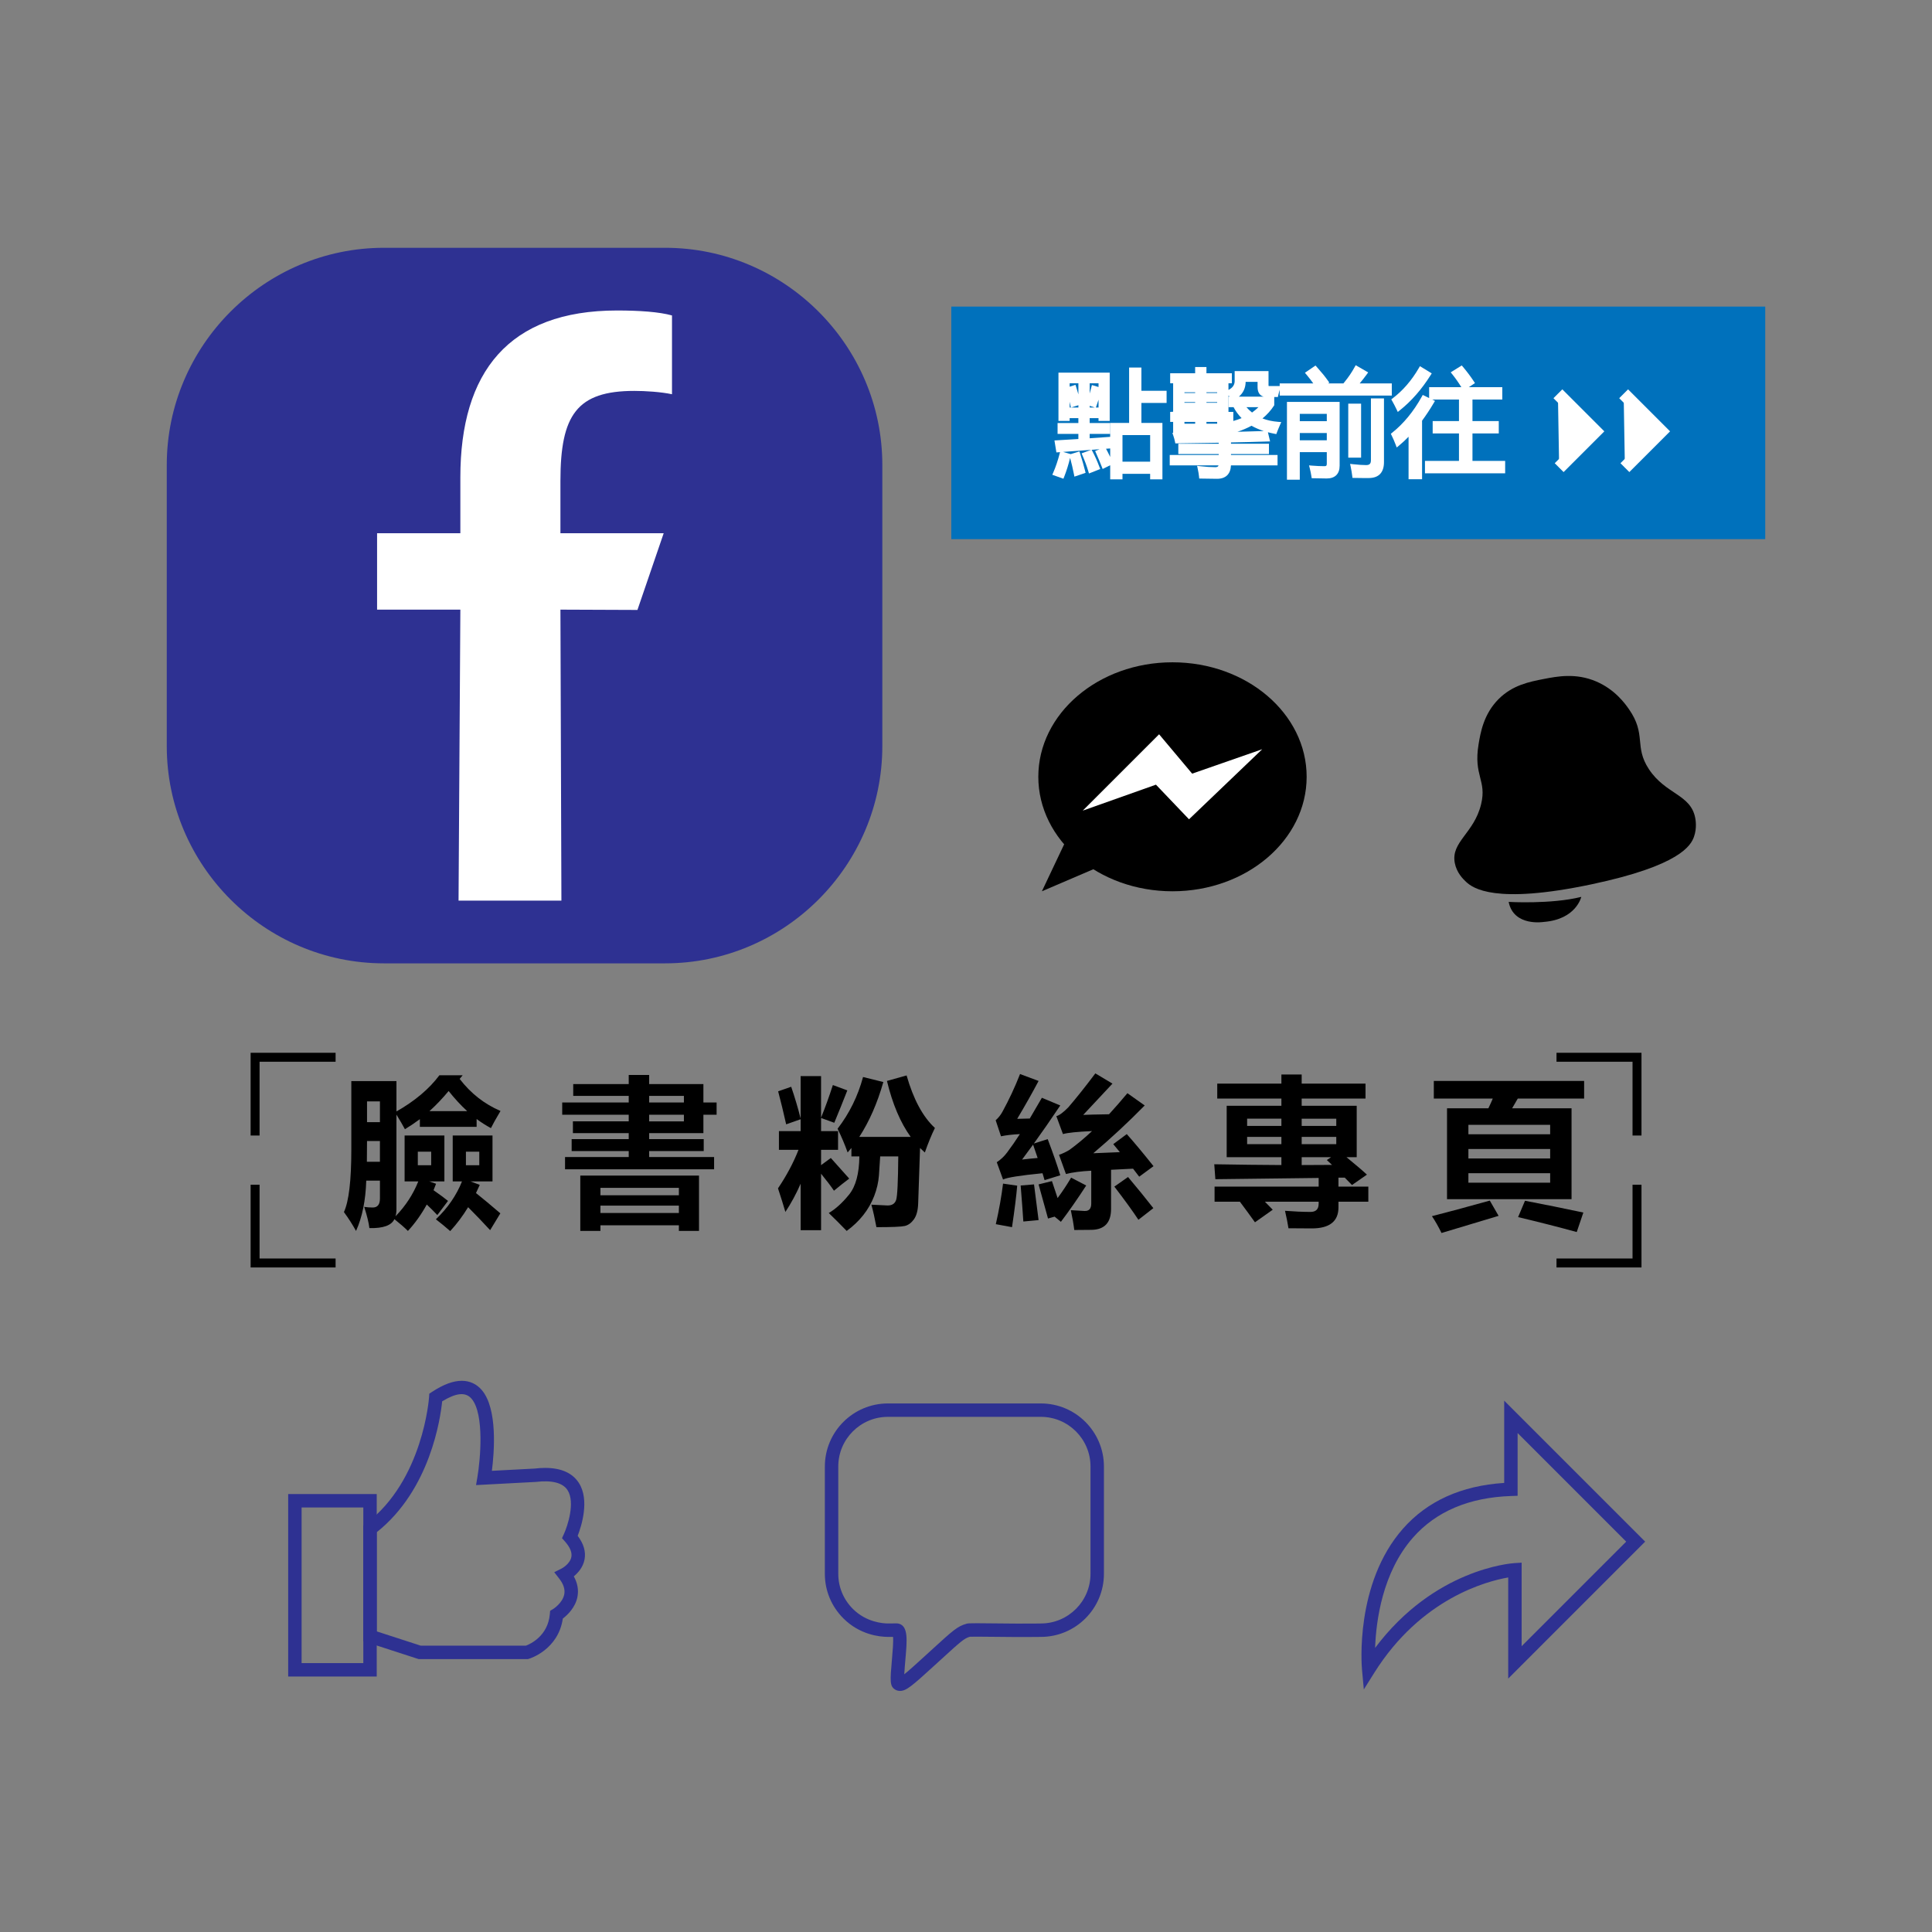 <?xml version="1.0" encoding="utf-8"?>
<!-- Generator: Adobe Illustrator 16.0.0, SVG Export Plug-In . SVG Version: 6.00 Build 0)  -->
<!DOCTYPE svg PUBLIC "-//W3C//DTD SVG 1.1//EN" "http://www.w3.org/Graphics/SVG/1.1/DTD/svg11.dtd">
<svg version="1.1" id="圖層_1" xmlns="http://www.w3.org/2000/svg" xmlns:xlink="http://www.w3.org/1999/xlink" x="0px" y="0px"
	 width="302.4px" height="302.4px" viewBox="0 0 302.4 302.4" enable-background="new 0 0 302.4 302.4" xml:space="preserve">
<rect x="0" y="0" width="302.4" height="302.4" fill="#808080" stroke="none"/>
<g>
	<path fill="#2E3192" d="M104.103,150.785h-44c-18.7,0-34-15.3-34-34v-44c0-18.7,15.3-34,34-34h44c18.7,0,34,15.3,34,34v44
		C138.103,135.485,122.803,150.785,104.103,150.785"/>
</g>
<g>
	<path fill="#FFFFFF" d="M71.773,140.97c0.094-15.183,0.188-30.366,0.282-45.548H59.022V83.459h13.033v-8.744
		c0-16.456,7.533-26.116,24.524-26.116c3.5,0,6.605,0.217,8.603,0.776v12.332c-1.73-0.369-4.187-0.522-5.892-0.522
		c-8.986,0-11.57,3.755-11.57,14.077v8.197h16.163c-1.37,4.004-2.74,8.007-4.11,12.011c-4.018-0.016-8.035-0.032-12.053-0.048
		c0.051,15.182,0.102,30.365,0.153,45.548H71.773z"/>
</g>
<g>
	<path d="M78.342,173.892c-0.706,1.182-1.206,2.076-1.501,2.683c-0.771-0.41-1.518-0.886-2.239-1.427v1.23h-8.884v-1.206
		c-0.771,0.574-1.551,1.1-2.338,1.575c-0.345-0.641-0.788-1.403-1.329-2.289v14.84c0,0.41-0.049,0.771-0.147,1.082
		c1.575-1.624,2.764-3.445,3.568-5.463h-2.141v-7.186h6.226v7.186h-2.362l1.058,0.369c-0.131,0.345-0.263,0.681-0.394,1.009
		c1.034,0.722,1.789,1.28,2.264,1.674l-1.673,2.215c-0.459-0.492-1.009-1.042-1.649-1.649c-0.87,1.575-1.854,2.953-2.953,4.135
		c-0.525-0.525-1.23-1.141-2.116-1.846c-0.459,0.984-1.764,1.452-3.913,1.402c-0.098-0.836-0.369-1.943-0.812-3.322
		c0.443,0.066,0.886,0.099,1.329,0.099c0.754,0,1.132-0.468,1.132-1.402v-2.806h-2.141c-0.098,3.117-0.632,5.742-1.6,7.875
		c-0.542-0.984-1.173-1.969-1.895-2.953c0.771-1.674,1.157-4.93,1.157-9.77v-10.73h7.063v4.75c2.887-1.641,5.127-3.527,6.718-5.66
		h3.642l-0.467,0.566C73.683,171.136,75.815,172.81,78.342,173.892z M57.424,181.841h2.042v-3.248h-2.018
		C57.449,179.396,57.44,180.479,57.424,181.841z M59.467,172.391h-2.018v3.249h2.018V172.391z M67.489,182.382v-2.116h-2.092v2.116
		H67.489z M70.221,170.767c-0.968,1.165-1.969,2.215-3.002,3.15h5.906C72.124,172.998,71.156,171.948,70.221,170.767z
		 M70.861,177.731h6.226v7.186h-3.445l1.452,0.541c-0.197,0.443-0.394,0.87-0.591,1.28c1.05,0.837,2.322,1.895,3.814,3.175
		l-1.6,2.633c-1.148-1.247-2.297-2.444-3.445-3.593c-0.853,1.395-1.788,2.641-2.805,3.74c-0.706-0.623-1.452-1.238-2.24-1.846
		c1.854-1.771,3.216-3.748,4.085-5.931h-1.452V177.731z M75.02,182.382v-2.116h-2.092v2.116H75.02z"/>
	<path d="M88.442,181.103h9.967v-0.936h-8.933v-1.87h8.933v-0.935h-8.736v-1.846h8.736v-1.034h-10.41v-1.919h10.41v-1.034h-8.687
		v-1.846h8.687v-1.427h3.199v1.427h8.49v2.88h2.067v1.919h-2.067v2.88h-8.49v0.935h8.54v1.87h-8.54v0.936h10.164v1.92h-23.33
		V181.103z M90.829,192.669v-8.662h18.58v8.662h-3.15v-0.886h-12.28v0.886H90.829z M106.259,185.926h-12.28v1.157h12.28V185.926z
		 M93.979,189.863h12.28v-1.156h-12.28V189.863z M107.046,171.529h-5.438v1.034h5.438V171.529z M107.046,175.517v-1.034h-5.438
		v1.034H107.046z"/>
	<path d="M121.92,177.042h3.396v-1.858l-2.264,0.8c-0.411-1.837-0.829-3.56-1.255-5.168l2.042-0.713
		c0.558,1.624,1.05,3.281,1.477,4.971v-6.645h3.199v6.509c0.656-1.615,1.271-3.317,1.846-5.106l2.264,0.837
		c-0.673,1.723-1.354,3.413-2.042,5.069l-2.067-0.75v2.055h2.658v2.929h-2.658v2.399l1.526-1.12l2.879,3.224
		c-0.788,0.591-1.583,1.223-2.387,1.896c-0.476-0.706-1.148-1.592-2.018-2.658v8.835h-3.199v-7.272
		c-0.681,1.567-1.477,3.04-2.387,4.418c-0.295-1.018-0.681-2.248-1.157-3.691c1.345-1.993,2.416-4.003,3.211-6.029h-3.064V177.042z
		 M141.903,168.33c1.066,3.741,2.543,6.48,4.43,8.22c-0.525,1.066-1.05,2.346-1.575,3.839c-0.254-0.222-0.504-0.455-0.75-0.701
		l-0.295,8.699c-0.041,1.091-0.267,1.918-0.677,2.479s-0.886,0.904-1.427,1.027s-2.018,0.185-4.43,0.185
		c-0.246-1.329-0.509-2.502-0.788-3.519c1.616,0.082,2.465,0.123,2.547,0.123c0.705,0,1.15-0.298,1.335-0.893
		s0.293-2.856,0.326-6.786h-2.83c-0.049,0.919-0.115,1.916-0.197,2.99c-0.083,1.075-0.331,2.147-0.745,3.218
		c-0.415,1.07-0.98,2.061-1.698,2.972c-0.718,0.91-1.585,1.739-2.602,2.485c-0.886-0.919-1.821-1.854-2.806-2.806
		c1.066-0.623,2.125-1.583,3.175-2.879c1.05-1.296,1.587-3.29,1.612-5.98h-1.243v-1.329c-0.197,0.246-0.394,0.484-0.591,0.714
		c-0.443-1.247-0.968-2.485-1.575-3.716c1.854-2.412,3.183-5.11,3.987-8.097l3.175,0.788c-0.935,3.297-2.19,6.16-3.765,8.588h8.047
		c-1.608-2.23-2.846-5.151-3.716-8.761L141.903,168.33z"/>
	<path d="M159.213,175.122c0.492-0.016,1.148-0.032,1.969-0.049c0.607-1.017,1.239-2.1,1.895-3.248l2.879,1.205
		c-1.477,2.199-2.854,4.184-4.134,5.956l2.166-0.689c0.853,2.248,1.509,4.135,1.969,5.66l-2.461,0.763
		c-0.099-0.312-0.205-0.672-0.32-1.082c-3.511,0.344-5.57,0.672-6.177,0.984l-0.984-2.707c0.624-0.41,1.157-0.911,1.6-1.502
		c0.656-0.869,1.329-1.837,2.018-2.903c-1.23,0.065-2.215,0.181-2.953,0.345l-0.836-2.511c0.426-0.377,0.779-0.82,1.058-1.329
		c1.05-1.919,1.969-3.888,2.756-5.906l2.904,1.083C161.609,170.996,160.493,172.974,159.213,175.122z M156.999,185.262l2.215,0.319
		c-0.131,1.575-0.402,3.741-0.812,6.497l-2.535-0.468C156.375,189.379,156.752,187.263,156.999,185.262z M162.561,190.971
		l-2.387,0.222c-0.082-1.329-0.222-3.207-0.418-5.636l2.092-0.172C161.912,185.926,162.15,187.788,162.561,190.971z
		 M159.977,181.496c0.836-0.099,1.649-0.18,2.436-0.246c-0.213-0.64-0.451-1.337-0.713-2.092
		C161.108,179.979,160.534,180.758,159.977,181.496z M164.652,184.868c0.115,0.36,0.41,1.247,0.886,2.657
		c0.771-1.05,1.477-2.116,2.117-3.199l2.362,1.23c-1.362,2.101-2.683,3.995-3.962,5.685c-0.329-0.278-0.657-0.549-0.984-0.812
		l-1.034,0.295c-0.525-1.936-1.018-3.716-1.477-5.34L164.652,184.868z M176.366,177.51c1.198,1.346,2.592,3.019,4.184,5.021
		l-2.239,1.648c-0.328-0.427-0.648-0.845-0.96-1.255c-1.329,0.065-2.478,0.123-3.445,0.172v6.128c0,2.133-1.009,3.224-3.027,3.273
		c-0.788,0.016-1.698,0.024-2.731,0.024c-0.115-0.936-0.295-1.969-0.542-3.101c0.295,0.016,1.009,0.057,2.141,0.123
		c0.705,0.032,1.058-0.353,1.058-1.157v-5.144c-1.625,0.082-2.945,0.255-3.962,0.518l-1.083-3.003
		c0.607-0.213,1.157-0.476,1.649-0.787c1.132-0.82,2.305-1.797,3.519-2.929c-2.297,0.099-3.814,0.254-4.553,0.468l-1.034-2.806
		c0.459-0.115,1.083-0.574,1.87-1.378c1.247-1.444,2.658-3.216,4.233-5.315l2.683,1.6c-1.887,2.018-3.413,3.65-4.578,4.896
		c0.706-0.032,2.051-0.065,4.036-0.098c0.935-1.018,1.895-2.117,2.879-3.298l2.707,1.919c-2.592,2.642-5.275,5.136-8.047,7.481
		c1.066-0.032,2.453-0.09,4.159-0.172c-0.345-0.427-0.689-0.845-1.034-1.255L176.366,177.51z M176.563,184.228
		c1.411,1.674,2.732,3.298,3.962,4.873l-2.338,1.821c-0.886-1.346-2.141-3.076-3.765-5.192L176.563,184.228z"/>
	<path d="M190.108,185.729h16.291v-1.354c-5.217,0.065-10.606,0.131-16.168,0.196l-0.172-2.338
		c3.806,0.066,7.309,0.106,10.508,0.123v-1.23h-8.564v-8.047h8.564v-1.132h-10.041v-2.338h10.041v-1.428h3.174v1.428h9.992v2.338
		h-9.992v1.132h8.613v8.047h-1.6c1.427,1.165,2.494,2.075,3.199,2.731l-2.338,1.625c-0.377-0.395-0.755-0.779-1.132-1.157
		c-0.328,0-0.656,0-0.984,0v1.403h4.676v2.362H209.5v0.886c0,2.198-1.395,3.298-4.184,3.298c-0.82,0-2.035-0.009-3.642-0.024
		c-0.115-0.755-0.295-1.666-0.542-2.732c1.509,0.115,2.838,0.173,3.987,0.173c0.853,0,1.279-0.427,1.279-1.28v-0.319h-8.416
		c0.41,0.41,0.82,0.828,1.23,1.255l-2.781,1.969c-0.787-1.1-1.575-2.174-2.362-3.224h-3.962V185.729z M195.202,176.229h5.365v-1.132
		h-5.365V176.229z M195.202,179.085h5.365v-1.133h-5.365V179.085z M209.156,175.098h-5.414v1.132h5.414V175.098z M209.156,179.085
		v-1.133h-5.414v1.133H209.156z M208.491,182.333c-0.279-0.263-0.549-0.517-0.812-0.763l0.665-0.443h-4.602v1.23
		C205.448,182.357,207.031,182.35,208.491,182.333z"/>
	<path d="M233.185,187.919l1.378,2.388c-0.706,0.213-3.683,1.107-8.933,2.683c-0.509-1.034-1.009-1.912-1.501-2.634
		C226.458,189.765,229.477,188.953,233.185,187.919z M226.491,173.474h6.472c0.263-0.541,0.492-1.05,0.689-1.525h-9.229v-2.757
		h23.527v2.757h-10.385c-0.295,0.524-0.591,1.033-0.886,1.525h9.302v14.225h-19.491V173.474z M242.634,176.058h-12.797v1.477h12.797
		V176.058z M229.837,181.324h12.797v-1.477h-12.797V181.324z M229.837,185.114h12.797v-1.477h-12.797V185.114z M238.697,187.944
		c3.084,0.59,6.128,1.205,9.13,1.846l-1.034,3.051c-2.806-0.771-5.865-1.55-9.179-2.338L238.697,187.944z"/>
</g>
<g>
	<path d="M204.519,121.584c0,9.897-9.402,17.92-21,17.92s-21-8.023-21-17.92c0-9.896,9.402-17.92,21-17.92
		S204.519,111.688,204.519,121.584"/>
</g>
<g>
	<path d="M168.119,128.865c-1.68,3.546-3.36,7.093-5.04,10.64c5.227-2.24,10.453-4.48,15.68-6.72"/>
</g>
<g>
	<path fill="#FFFFFF" d="M181.424,114.932l-11.951,11.95c3.82-1.355,7.639-2.71,11.458-4.065c1.725,1.806,3.45,3.614,5.175,5.42
		c3.818-3.655,7.638-7.309,11.457-10.965c-3.655,1.274-7.31,2.547-10.965,3.82C184.874,119.038,183.149,116.985,181.424,114.932"/>
</g>
<g>
	<path d="M265.341,128.034c0.025,0.137,0.315,1.511-0.197,2.94c-0.477,1.333-2.135,4.512-16.071,7.448
		c-15.155,3.193-18.567,0.567-19.6-0.392c-0.5-0.465-1.473-1.442-1.764-2.94c-0.645-3.32,3.011-4.642,4.116-9.212
		c0.915-3.788-1.226-4.412-0.392-9.408c0.298-1.785,0.786-4.707,3.136-7.056c2.189-2.188,4.814-2.699,7.056-3.136
		c2.109-0.411,5.036-0.981,8.232,0.392c2.914,1.252,4.492,3.448,5.096,4.312c2.802,4.006,0.777,5.828,3.136,9.408
		C260.705,124.359,264.636,124.305,265.341,128.034"/>
</g>
<g>
	<path d="M236.137,141.166c0,0,6.664,0.392,11.368-0.784c0,0-0.784,3.528-5.88,3.92
		C241.625,144.302,236.921,145.086,236.137,141.166"/>
</g>
<g>
	<path fill="#2E3192" d="M58.967,262.412H45.107v-28.56h13.859V262.412z M47.207,260.313h9.66v-24.36h-9.66V260.313z"/>
</g>
<g>
	<path fill="#2E3192" d="M82.641,259.683h-17.12l-8.654-2.807V238.79l0.417-0.315c8.961-6.771,9.867-19.678,9.875-19.808
		l0.033-0.525l0.44-0.288c1.778-1.163,3.299-1.728,4.65-1.728c1.248,0,2.334,0.506,3.143,1.464c2.481,2.939,1.94,9.703,1.566,12.626
		l6.7-0.353c0.531-0.066,1.105-0.103,1.638-0.103c2.502,0,4.279,0.793,5.28,2.357c1.708,2.668,0.41,6.729-0.19,8.275
		c0.947,1.248,1.308,2.494,1.073,3.712c-0.233,1.211-1.021,2.088-1.679,2.63c0.581,1.051,0.774,2.117,0.575,3.181
		c-0.32,1.713-1.601,2.897-2.293,3.425c-0.715,4.864-5.112,6.239-5.305,6.297L82.641,259.683z M65.853,257.583h16.459
		c0.653-0.243,3.436-1.476,3.749-4.926l0.048-0.531l0.458-0.274c0.011-0.007,1.504-0.935,1.758-2.331
		c0.138-0.759-0.126-1.575-0.787-2.424l-0.787-1.011l1.146-0.573c0.008-0.004,1.324-0.692,1.534-1.814
		c0.132-0.709-0.207-1.526-1.009-2.429l-0.456-0.513l0.287-0.624c0.58-1.265,1.816-4.966,0.585-6.886
		c-0.742-1.157-2.44-1.595-4.967-1.293l-9.359,0.495l0.219-1.293c0.438-2.579,1.126-9.8-0.911-12.212
		c-0.951-1.125-2.453-0.916-4.612,0.398c-0.264,2.626-1.861,13.833-10.242,20.485v15.522L65.853,257.583z"/>
</g>
<g>
	<path fill="#2E3192" d="M213.469,264.432l-0.285-3.086c-0.051-0.547-1.15-13.495,6.41-22.073c3.813-4.327,9.141-6.734,15.845-7.164
		v-12.875l22.065,22.064l-21.435,21.436v-15.826c-3.368,0.581-13.636,3.261-20.951,14.899L213.469,264.432z M237.539,224.304v9.82
		l-1.014,0.034c-6.583,0.223-11.749,2.411-15.355,6.503c-4.788,5.433-5.785,13.018-5.936,17.271
		c9.259-12.354,21.279-13.238,21.821-13.271l1.114-0.069v13.072l16.366-16.365L237.539,224.304z"/>
</g>
<g>
	<path fill="#2E3192" d="M140.871,264.666c-0.27,0-0.522-0.069-0.75-0.204c-0.876-0.524-0.806-1.34-0.509-4.773l0.02-0.231
		c0.08-0.913,0.216-2.479,0.151-3.252c-0.197,0.002-0.456,0.004-0.8,0.004c-1.237-0.004-4.374-0.294-6.978-2.898
		c-1.869-1.868-2.898-4.344-2.898-6.972v-16.8c0-5.442,4.427-9.869,9.87-9.869h23.94c5.442,0,9.87,4.427,9.87,9.869v16.8
		c0,5.442-4.427,9.87-9.87,9.87l-0.791,0.01c-2.181,0.024-3.819,0.005-4.836-0.007l-0.265-0.003
		c-1.96-0.021-3.324-0.036-4.209-0.036c-0.678,0-0.928,0.009-1.02,0.016c-0.876,0.256-1.348,0.669-4.743,3.773l-0.648,0.592
		C142.765,263.881,141.868,264.666,140.871,264.666z M140.321,254.096c0.133,0,0.281,0.008,0.46,0.07
		c1.378,0.47,1.195,2.569,0.942,5.473l-0.02,0.23c-0.041,0.477-0.124,1.436-0.166,2.192c0.82-0.653,2.109-1.832,3.451-3.058
		l0.648-0.592c3.581-3.275,4.226-3.865,5.659-4.264c0.187-0.052,0.387-0.075,1.521-0.075c0.89,0,2.261,0.015,4.146,0.036
		l0.352,0.004c1.007,0.011,2.624,0.03,4.792,0.007l0.811-0.01c4.284,0,7.77-3.486,7.77-7.771v-16.8c0-4.284-3.486-7.77-7.77-7.77
		h-23.94c-4.284,0-7.77,3.485-7.77,7.77v16.8c0,2.066,0.811,4.015,2.283,5.487c2.109,2.109,4.735,2.281,5.49,2.284
		c0.632,0,0.968-0.007,1.156-0.011L140.321,254.096z"/>
</g>
<g>
	<rect x="148.898" y="47.987" fill="#0071BC" width="127.399" height="36.4"/>
</g>
<g>
	<path fill="#FFFFFF" d="M167.212,71.337c-0.252,1.114-0.574,2.165-0.965,3.153l-1.068-0.379c0.391-0.896,0.735-1.918,1.034-3.067
		L167.212,71.337z M165.455,69.27c1.091-0.057,2.32-0.132,3.686-0.224v-1.482h-3.255v-0.999h3.255v-1.464h-2.066v0.431h-1.051
		v-6.856h7.321v6.856h-1.051v-0.431h-2.084v1.464h3.187v0.999h-3.187v1.413c1.079-0.069,2.233-0.149,3.462-0.241
		c-0.057,0.264-0.097,0.637-0.12,1.12c-3.434,0.252-6.07,0.448-7.907,0.585L165.455,69.27z M167.075,64.137h2.067v-4.496h-2.067
		V64.137z M167.264,60.95l0.844-0.276c0.356,1.137,0.574,1.935,0.654,2.394l-0.878,0.276
		C167.712,62.517,167.505,61.719,167.264,60.95 M168.728,71.096c0.333,1.045,0.592,1.941,0.775,2.687l-1.068,0.362
		c-0.183-0.93-0.402-1.849-0.654-2.756L168.728,71.096z M170.692,70.82c0.379,0.713,0.735,1.51,1.068,2.395l-1.085,0.43
		c-0.242-0.815-0.546-1.642-0.913-2.48L170.692,70.82z M172.294,59.64h-2.084v4.496h2.084V59.64z M172.035,60.967
		c-0.252,0.953-0.499,1.763-0.74,2.429l-0.827-0.276c0.218-0.666,0.448-1.47,0.689-2.412L172.035,60.967z M172.811,70.407
		c0.322,0.585,0.649,1.257,0.982,2.015l-1.017,0.5c-0.252-0.643-0.551-1.355-0.895-2.136L172.811,70.407z M174.12,66.548h2.963
		v-8.665h1.223v3.635h3.945v1.206h-3.945v3.824h3.29v8.131h-1.223v-0.861h-5.03v0.861h-1.223V66.548z M180.373,67.754h-5.03v4.857
		h5.03V67.754z"/>
</g>
<g>
	<path fill="#FFFFFF" d="M181.946,75.029h-1.923v-0.861h-4.33v0.861h-1.923v-2.206l-1.181,0.581l-0.139-0.354
		c-0.25-0.639-0.548-1.346-0.89-2.123l-0.145-0.33l0.699-0.285c-0.43,0.032-0.846,0.063-1.247,0.092l0.133,0.251
		c0.386,0.726,0.751,1.545,1.086,2.436l0.121,0.322l-1.76,0.697l-0.109-0.367c-0.238-0.802-0.541-1.623-0.898-2.439l-0.148-0.34
		l1.498-0.555c-1.734,0.128-3.195,0.236-4.385,0.325l1.182,0.347l1.369-0.424l0.105,0.331c0.337,1.058,0.6,1.969,0.782,2.71
		l0.077,0.312l-1.751,0.593l-0.077-0.392c-0.167-0.846-0.367-1.701-0.597-2.545c-0.247,1.034-0.557,2.026-0.922,2.951l-0.125,0.314
		l-1.74-0.618l0.15-0.344c0.38-0.87,0.722-1.885,1.016-3.016l0.048-0.184c-0.085,0.006-0.169,0.013-0.252,0.019l-0.32,0.024
		l-0.304-1.874l0.39-0.021c1.002-0.052,2.12-0.12,3.354-0.202v-0.804h-3.255v-1.699h3.255v-0.764h-1.366v0.431h-1.751v-7.556h8.021
		v7.556h-1.751v-0.431h-1.384v0.764h3.187v1.699h-3.187v0.689c0.97-0.063,1.999-0.135,3.086-0.216l0.124-0.009v-2.18h2.963v-8.665
		h1.923v3.635h3.945v1.906h-3.945v3.124h3.29V75.029z M180.723,74.329h0.523v-7.431h-3.29v-4.524h3.945v-0.506h-3.945v-3.635h-0.523
		v8.665h-2.963v7.431h0.523v-0.861h5.73V74.329z M165.646,73.906l0.397,0.141c0.293-0.781,0.546-1.608,0.753-2.466l-0.337-0.099
		C166.216,72.365,165.943,73.178,165.646,73.906z M168.208,71.624c0.184,0.685,0.348,1.375,0.491,2.063l0.386-0.131
		c-0.151-0.582-0.347-1.26-0.586-2.022L168.208,71.624z M170.229,71.365c0.254,0.607,0.479,1.215,0.669,1.815l0.411-0.163
		c-0.248-0.631-0.511-1.221-0.785-1.762L170.229,71.365z M172.346,70.975c0.227,0.521,0.432,1.01,0.616,1.466l0.375-0.184
		c-0.232-0.514-0.461-0.985-0.684-1.407L172.346,70.975z M173.118,70.239c0.212,0.386,0.431,0.817,0.652,1.287v-1.334l-0.192,0.014
		C173.423,70.217,173.27,70.228,173.118,70.239z M165.863,69.599l0.076,0.47c1.761-0.131,4.188-0.312,7.282-0.539
		c0.01-0.149,0.023-0.287,0.037-0.412c-1.066,0.078-2.075,0.147-3.025,0.208l-0.373,0.024v-2.136h3.187v-0.299h-3.187v-2.165h2.784
		v0.431h0.351v-6.156h-6.621v6.156h0.351v-0.431h2.766v2.165h-3.255v0.299h3.255v2.159l-0.327,0.022
		C167.957,69.477,166.856,69.545,165.863,69.599z M180.723,72.961h-5.73v-5.557h5.73V72.961z M175.693,72.261h4.33v-4.157h-4.33
		V72.261z M169.492,64.487h-2.767v-5.196h2.767V64.487z M167.642,63.787h1.15v-0.361L167.642,63.787z M167.425,63.787h0.193
		l-0.077-0.372c-0.037-0.178-0.076-0.355-0.116-0.532V63.787z M167.699,61.176c0.167,0.559,0.316,1.134,0.446,1.719l0.211-0.066
		c-0.092-0.405-0.252-0.978-0.477-1.712L167.699,61.176z M168.336,60.231l0.106,0.338c0.137,0.438,0.253,0.824,0.35,1.161v-1.74
		h-1.367v0.538L168.336,60.231z M172.644,64.486h-2.784V59.29h2.784V64.486z M171.526,63.786h0.417V62.56
		c-0.107,0.345-0.214,0.664-0.319,0.956L171.526,63.786z M170.56,63.786h0.799l-0.799-0.267V63.786z M170.907,62.897l0.172,0.058
		c0.174-0.51,0.351-1.096,0.529-1.749l-0.203-0.06C171.234,61.796,171.067,62.382,170.907,62.897z M170.56,59.99v1.602
		c0.085-0.307,0.171-0.631,0.258-0.971l0.09-0.352l1.036,0.306V59.99H170.56z"/>
</g>
<g>
	<path fill="#FFFFFF" d="M183.44,71.562h7.666v-0.844h-6.322v-0.913h6.322v-0.862c-2.423,0.046-4.709,0.081-6.856,0.104
		c-0.069-0.334-0.156-0.649-0.259-0.948c5.329-0.057,10.043-0.155,14.143-0.293l0.224,0.948c-2.102,0.069-4.111,0.121-6.029,0.155
		v0.896h5.943v0.913h-5.943v0.844h7.287v0.93h-7.287v0.172c0,1.287-0.609,1.93-1.826,1.93c-0.769,0-1.597-0.012-2.481-0.035
		c-0.034-0.356-0.103-0.769-0.206-1.24c0.884,0.103,1.688,0.155,2.411,0.155c0.586,0,0.879-0.293,0.879-0.879v-0.103h-7.666V71.562z
		 M190.864,65.894h1.069v1.809h-1.069v-0.241h-6.89v-1.568h1.068v0.776h2.377v-0.982h-3.91v-0.862h3.91v-0.637h-2.377v0.258h-1.068
		V60.26h3.445v-0.62h-3.91v-0.861h3.91v-0.982h1.068v0.982h3.98v0.861h-3.98v0.62h3.446v4.186h-1.069v-0.258h-2.377v0.637h4.204
		v0.862h-4.204v0.982h2.377V65.894z M185.042,61.862h2.377v-0.81h-2.377V61.862z M185.042,63.396h2.377v-0.81h-2.377V63.396z
		 M190.864,61.053h-2.377v0.81h2.377V61.053z M188.487,63.396h2.377v-0.81h-2.377V63.396z M192.656,63.378v-0.947h6.443v0.896
		c-0.563,0.861-1.286,1.613-2.171,2.256c0.896,0.437,1.93,0.701,3.101,0.793c-0.207,0.47-0.367,0.861-0.482,1.171
		c-1.436-0.275-2.653-0.712-3.652-1.309c-0.965,0.539-2.079,0.982-3.342,1.326c-0.138-0.333-0.316-0.689-0.534-1.068
		c1.102-0.218,2.084-0.534,2.945-0.947c-0.7-0.597-1.257-1.321-1.67-2.171H192.656z M194.62,59.417v0.31
		c0,1.103-0.517,1.941-1.551,2.515c-0.241-0.276-0.499-0.551-0.774-0.827c0.872-0.39,1.309-0.981,1.309-1.774v-1.206h4.599v1.843
		c0,0.333,0.144,0.5,0.431,0.5h1.378c-0.104,0.333-0.195,0.672-0.276,1.017h-1.464c-0.724,0-1.085-0.403-1.085-1.207v-1.171H194.62z
		 M197.755,63.378h-3.376c0.448,0.644,0.976,1.183,1.584,1.62C196.664,64.539,197.261,63.999,197.755,63.378"/>
</g>
<g>
	<path fill="#FFFFFF" d="M190.503,74.943c-0.772,0-1.603-0.012-2.49-0.035l-0.31-0.008l-0.03-0.309
		c-0.032-0.338-0.099-0.741-0.199-1.199l-0.105-0.479l0.487,0.057c0.871,0.102,1.668,0.153,2.371,0.153
		c0.293,0,0.444-0.078,0.501-0.282h-7.639v-1.63h7.666v-0.144h-6.322v-1.613h6.322v-0.155c-2.292,0.043-4.46,0.076-6.502,0.098
		l-0.288,0.003l-0.059-0.282c-0.064-0.312-0.148-0.617-0.248-0.905l-0.158-0.459l0.122-0.001v-1.715h-0.465v-1.563l0.465-0.029
		v-4.456h-0.465v-1.562h3.91v-0.982h1.768v0.982h3.98v1.562h-0.534v1.042c0.653-0.328,0.971-0.785,0.971-1.393v-1.556h5.299v2.193
		c0,0.112,0.023,0.147,0.023,0.147l1.911,0.003l-0.142,0.455c-0.102,0.325-0.19,0.656-0.269,0.993l-0.063,0.27h-0.564v1.287
		l-0.057,0.087c-0.48,0.734-1.078,1.398-1.783,1.98c0.728,0.281,1.548,0.458,2.447,0.529l0.492,0.039l-0.199,0.451
		c-0.204,0.462-0.361,0.847-0.474,1.152l-0.103,0.277l-0.291-0.056c-0.353-0.067-0.693-0.145-1.022-0.232l0.338,1.431l-0.428,0.014
		c-1.979,0.065-3.875,0.115-5.69,0.149v0.202h5.943v1.613h-5.943v0.144h7.287v1.63h-7.291
		C192.615,74.199,191.849,74.943,190.503,74.943z M188.334,74.216c0.767,0.018,1.491,0.027,2.168,0.027
		c1.021,0,1.476-0.487,1.476-1.58v-0.522h7.287v-0.229h-7.287v-1.544h5.943v-0.213h-5.943v-1.59l0.344-0.006
		c1.786-0.031,3.651-0.079,5.596-0.141l-0.06-0.253c-3.91,0.129-8.412,0.223-13.395,0.279c0.023,0.083,0.045,0.166,0.065,0.25
		c2.063-0.023,4.254-0.057,6.57-0.101l0.357-0.007v1.569h-6.322v0.213h6.322v1.544h-7.666v0.229h7.666v0.453
		c0,0.781-0.448,1.229-1.229,1.229c-0.598,0-1.26-0.036-1.973-0.106C188.286,73.893,188.313,74.059,188.334,74.216z M195.89,66.64
		c-0.666,0.357-1.401,0.673-2.198,0.943c1.434-0.035,2.806-0.074,4.111-0.117C197.101,67.239,196.461,66.963,195.89,66.64z
		 M191.214,67.352h0.369v-0.913l-0.11-0.191l0.022-0.004h-0.281v0.776h-3.077v-1.682h4.204v-0.162h-4.204v-1.337h3.077v0.258h0.369
		V60.61h-3.446v-1.32h3.98v-0.161h-3.98v-0.982h-0.368v0.982h-3.91v0.161h3.91v1.32h-3.445v3.486h0.368v-0.258h3.077v1.337h-3.91
		v0.162h3.91v1.682h-3.077v-0.776h-0.368v0.868h6.89V67.352z M195.901,65.834l0.174,0.104c0.894,0.534,1.987,0.94,3.251,1.208
		c0.057-0.144,0.121-0.3,0.192-0.469c-1.019-0.125-1.939-0.386-2.744-0.779l-0.524-0.255l0.472-0.342
		c0.815-0.592,1.497-1.291,2.026-2.079v-0.44h-5.743v0.247h0.507l0.096,0.197c0.39,0.802,0.922,1.495,1.582,2.058l0.409,0.349
		l-0.485,0.232c-0.76,0.365-1.621,0.659-2.563,0.876c0.072,0.138,0.139,0.273,0.199,0.404c1.11-0.322,2.109-0.729,2.974-1.212
		L195.901,65.834z M188.837,66.319h1.677v-0.282h-1.677V66.319z M185.392,66.319h1.677v-0.282h-1.677V66.319z M192.283,64.475h0.758
		v1.418c0.457-0.129,0.89-0.278,1.296-0.447c-0.501-0.5-0.922-1.076-1.258-1.718h-0.773v-1.647h0.147
		c-0.056-0.06-0.112-0.12-0.17-0.179V64.475z M193.915,62.082h3.862c-0.61-0.171-0.94-0.687-0.94-1.494v-0.821h-1.867
		C194.96,60.711,194.606,61.487,193.915,62.082z M192.872,61.505c0.091,0.095,0.179,0.191,0.266,0.286
		c0.762-0.5,1.133-1.179,1.133-2.065v-0.66h3.267v1.521c0,0.711,0.294,0.857,0.735,0.857h1.189c0.027-0.106,0.055-0.212,0.083-0.317
		h-0.911c-0.377,0-0.781-0.224-0.781-0.85v-1.493h-3.899v0.856C193.954,60.434,193.59,61.059,192.872,61.505z M195.954,65.423
		l-0.195-0.14c-0.64-0.459-1.201-1.033-1.667-1.705l-0.382-0.55h4.772l-0.453,0.568c-0.516,0.647-1.146,1.217-1.874,1.694
		L195.954,65.423z M195.092,63.729c0.269,0.311,0.563,0.592,0.881,0.84c0.364-0.255,0.698-0.536,1.001-0.84H195.092z
		 M191.214,63.747h-3.077v-1.51h3.077V63.747z M188.837,63.046h1.677v-0.11h-1.677V63.046z M187.769,63.747h-3.077v-1.51h3.077
		V63.747z M185.392,63.046h1.677v-0.11h-1.677V63.046z M191.214,62.213h-3.077v-1.51h3.077V62.213z M188.837,61.513h1.677v-0.11
		h-1.677V61.513z M187.769,62.212h-3.077v-1.51h3.077V62.212z M185.392,61.512h1.677v-0.11h-1.677V61.512z"/>
</g>
<g>
	<path fill="#FFFFFF" d="M200.649,60.363h5.564c-0.379-0.597-0.861-1.246-1.447-1.946l1.085-0.741
		c0.712,0.793,1.287,1.499,1.723,2.119l-0.852,0.568h4.711l-0.689-0.379c0.608-0.746,1.137-1.527,1.584-2.342l1.31,0.757
		c-0.528,0.724-1.06,1.379-1.594,1.964h5.452v1.206h-16.847V60.363z M203.095,74.73h-1.309V63.257h7.545v9.63
		c0,1.126-0.58,1.677-1.74,1.654c-0.482,0-1.142-0.012-1.981-0.035c-0.069-0.447-0.155-0.872-0.258-1.274
		c0.701,0.057,1.349,0.086,1.947,0.086c0.482,0.011,0.723-0.224,0.723-0.707v-2.187h-4.927V74.73z M208.022,64.43h-4.927v1.843
		h4.927V64.43z M203.095,69.27h4.927v-1.843h-4.927V69.27z M211.381,63.534h1.309v7.752h-1.309V63.534z M214.93,62.707h1.343v9.63
		c0,1.412-0.666,2.124-1.998,2.136c-0.609,0.011-1.366,0.005-2.274-0.017c-0.057-0.471-0.137-0.954-0.241-1.447
		c0.85,0.092,1.539,0.137,2.067,0.137c0.735,0,1.103-0.373,1.103-1.119V62.707z"/>
</g>
<g>
	<path fill="#FFFFFF" d="M203.445,75.081h-2.009V62.907h8.245v9.98c0,1.292-0.718,2.004-2.021,2.004
		c-0.553,0-1.216-0.013-2.06-0.036l-0.292-0.008l-0.044-0.288c-0.068-0.437-0.152-0.854-0.251-1.241l-0.122-0.476l0.489,0.04
		c0.69,0.056,1.336,0.084,1.919,0.084c0.232,0.009,0.373-0.049,0.373-0.357v-1.837h-4.227V75.081z M202.136,74.38h0.609v-4.306
		h5.627v2.537c0,0.662-0.389,1.058-1.04,1.058c-0.49,0-0.998-0.018-1.53-0.053c0.039,0.178,0.074,0.361,0.107,0.548
		c0.7,0.018,1.271,0.035,1.685,0.027c0.993,0,1.387-0.39,1.387-1.304v-9.28h-6.845V74.38z M213.634,74.828
		c-0.479,0-1.026-0.008-1.642-0.022l-0.303-0.007l-0.036-0.301c-0.055-0.462-0.135-0.938-0.235-1.417l-0.1-0.472l0.479,0.052
		c0.826,0.09,1.509,0.135,2.029,0.135c0.542,0,0.753-0.215,0.753-0.769v-9.67h2.043v9.98c0,1.612-0.811,2.472-2.345,2.486
		C214.082,74.826,213.866,74.828,213.634,74.828z M212.309,74.112c0.77,0.016,1.421,0.019,1.96,0.01
		c1.145-0.01,1.654-0.561,1.654-1.786v-9.28h-0.643v8.97c0,0.934-0.53,1.469-1.453,1.469c-0.441,0-0.989-0.031-1.632-0.091
		C212.238,73.642,212.277,73.879,212.309,74.112z M213.041,71.636h-2.009v-8.452h2.009V71.636z M211.731,70.936h0.609v-7.052h-0.609
		V70.936z M208.372,69.62h-5.627v-2.543h5.627V69.62z M203.445,68.919h4.227v-1.143h-4.227V68.919z M208.372,66.623h-5.627V64.08
		h5.627V66.623z M203.445,65.922h4.227V64.78h-4.227V65.922z M217.846,61.919h-17.547v-1.906h5.258
		c-0.305-0.434-0.659-0.893-1.06-1.371l-0.248-0.296l1.657-1.132l0.205,0.228c0.734,0.819,1.306,1.522,1.749,2.152l0.207,0.293
		l-0.188,0.125h2.391l0.204-0.25c0.596-0.73,1.117-1.5,1.548-2.289l0.172-0.313l1.957,1.13l-0.229,0.314
		c-0.363,0.498-0.732,0.969-1.104,1.408h5.029V61.919z M201,61.219h16.146v-0.506H201V61.219z M211.276,59.877l0.326,0.179
		l-0.097,0.378l0.281-0.308c0.448-0.491,0.896-1.035,1.338-1.621l-0.665-0.384C212.111,58.723,211.715,59.311,211.276,59.877z
		 M205.28,58.49c0.464,0.572,0.862,1.116,1.188,1.622l0.609-0.406c-0.348-0.469-0.778-0.994-1.283-1.566L205.28,58.49z"/>
</g>
<g>
	<path fill="#FFFFFF" d="M218.134,67.995c1.826-1.458,3.394-3.364,4.703-5.719l1.275,0.621c-0.609,1.028-1.235,1.972-1.878,2.833
		v8.932h-1.413V67.47c-0.666,0.747-1.349,1.41-2.05,1.99C218.588,68.977,218.375,68.49,218.134,67.995 M218.22,62.604
		c1.619-1.229,3.003-2.831,4.152-4.806l1.24,0.757c-1.367,2.171-2.935,3.962-4.703,5.375
		C218.702,63.494,218.473,63.052,218.22,62.604 M223.388,72.492h5.323v-4.996h-4.117v-1.24h4.117v-4.066h-4.668v-1.24h10.749v1.24
		h-4.668v4.066h4.117v1.24h-4.117v4.996h5.116v1.24h-11.852V72.492z M227.591,58.366l1.137-0.707
		c0.62,0.736,1.172,1.471,1.654,2.206l-1.206,0.792C228.682,59.83,228.154,59.067,227.591,58.366"/>
</g>
<g>
	<path fill="#FFFFFF" d="M222.584,75.012h-2.113V68.36c-0.483,0.498-0.978,0.957-1.477,1.37l-0.377,0.312l-0.173-0.458
		c-0.177-0.466-0.381-0.936-0.625-1.436l-0.123-0.252l0.219-0.175c1.783-1.423,3.335-3.313,4.615-5.615l0.161-0.29l1.001,0.487V60.6
		h5.039c-0.442-0.719-0.917-1.396-1.414-2.015l-0.247-0.308l1.73-1.075l0.195,0.231c0.63,0.749,1.195,1.502,1.679,2.24l0.192,0.292
		l-0.966,0.634h5.242v1.94h-4.668v3.366h4.117v1.94h-4.117v4.296h5.116v1.94h-12.552v-1.94h5.323v-4.296h-4.117v-1.94h4.117V62.54
		h-4.183l0.428,0.208l-0.193,0.327c-0.589,0.995-1.204,1.927-1.829,2.771V75.012z M221.171,74.312h0.713v-8.698l0.07-0.093
		c0.565-0.757,1.123-1.588,1.662-2.476l-0.636-0.309c-1.24,2.161-2.722,3.961-4.411,5.357c0.125,0.267,0.241,0.527,0.347,0.784
		c0.559-0.491,1.11-1.041,1.644-1.639l0.611-0.686V74.312z M223.738,73.382h11.152v-0.54h-5.116v-5.696h4.117v-0.54h-4.117v-4.767
		h4.668V61.3h-10.049v0.54h4.668v4.767h-4.117v0.54h4.117v5.696h-5.323V73.382z M228.108,58.457
		c0.411,0.535,0.806,1.107,1.179,1.709l0.608-0.399c-0.371-0.545-0.787-1.098-1.241-1.649L228.108,58.457z M218.783,64.479
		l-0.19-0.399c-0.204-0.429-0.429-0.863-0.677-1.304l-0.15-0.266l0.244-0.185c1.574-1.195,2.94-2.777,4.061-4.703l0.18-0.309
		l1.848,1.128l-0.189,0.3c-1.381,2.192-2.989,4.03-4.781,5.462L218.783,64.479z M218.672,62.696
		c0.125,0.229,0.245,0.457,0.358,0.683c1.514-1.272,2.889-2.854,4.095-4.711l-0.633-0.386
		C221.418,60.053,220.135,61.536,218.672,62.696z"/>
</g>
<g>
	<polyline fill="#FFFFFF" points="243.846,61.634 249.726,67.514 244.042,73.197 	"/>
</g>
<g>
	<polygon fill="#FFFFFF" points="244.735,73.89 243.35,72.504 248.34,67.514 243.153,62.327 244.539,60.941 251.111,67.514 	"/>
</g>
<g>
	<path fill="#FFFFFF" d="M254.136,61.634l5.88,5.88c-1.894,1.894-3.789,3.788-5.683,5.683"/>
</g>
<g>
	<polygon fill="#FFFFFF" points="255.026,73.89 253.639,72.504 258.63,67.514 253.443,62.327 254.829,60.941 261.401,67.514 	"/>
</g>
<g>
	<polygon points="40.628,177.734 39.228,177.734 39.228,164.784 52.528,164.784 52.528,166.185 40.628,166.185 	"/>
</g>
<g>
	<polygon points="52.528,198.385 39.228,198.385 39.228,185.435 40.628,185.435 40.628,196.984 52.528,196.984 	"/>
</g>
<g>
	<polygon points="256.928,177.734 255.527,177.734 255.527,166.185 243.627,166.185 243.627,164.784 256.928,164.784 	"/>
</g>
<g>
	<polygon points="256.928,198.385 243.627,198.385 243.627,196.984 255.527,196.984 255.527,185.435 256.928,185.435 	"/>
</g>
</svg>
